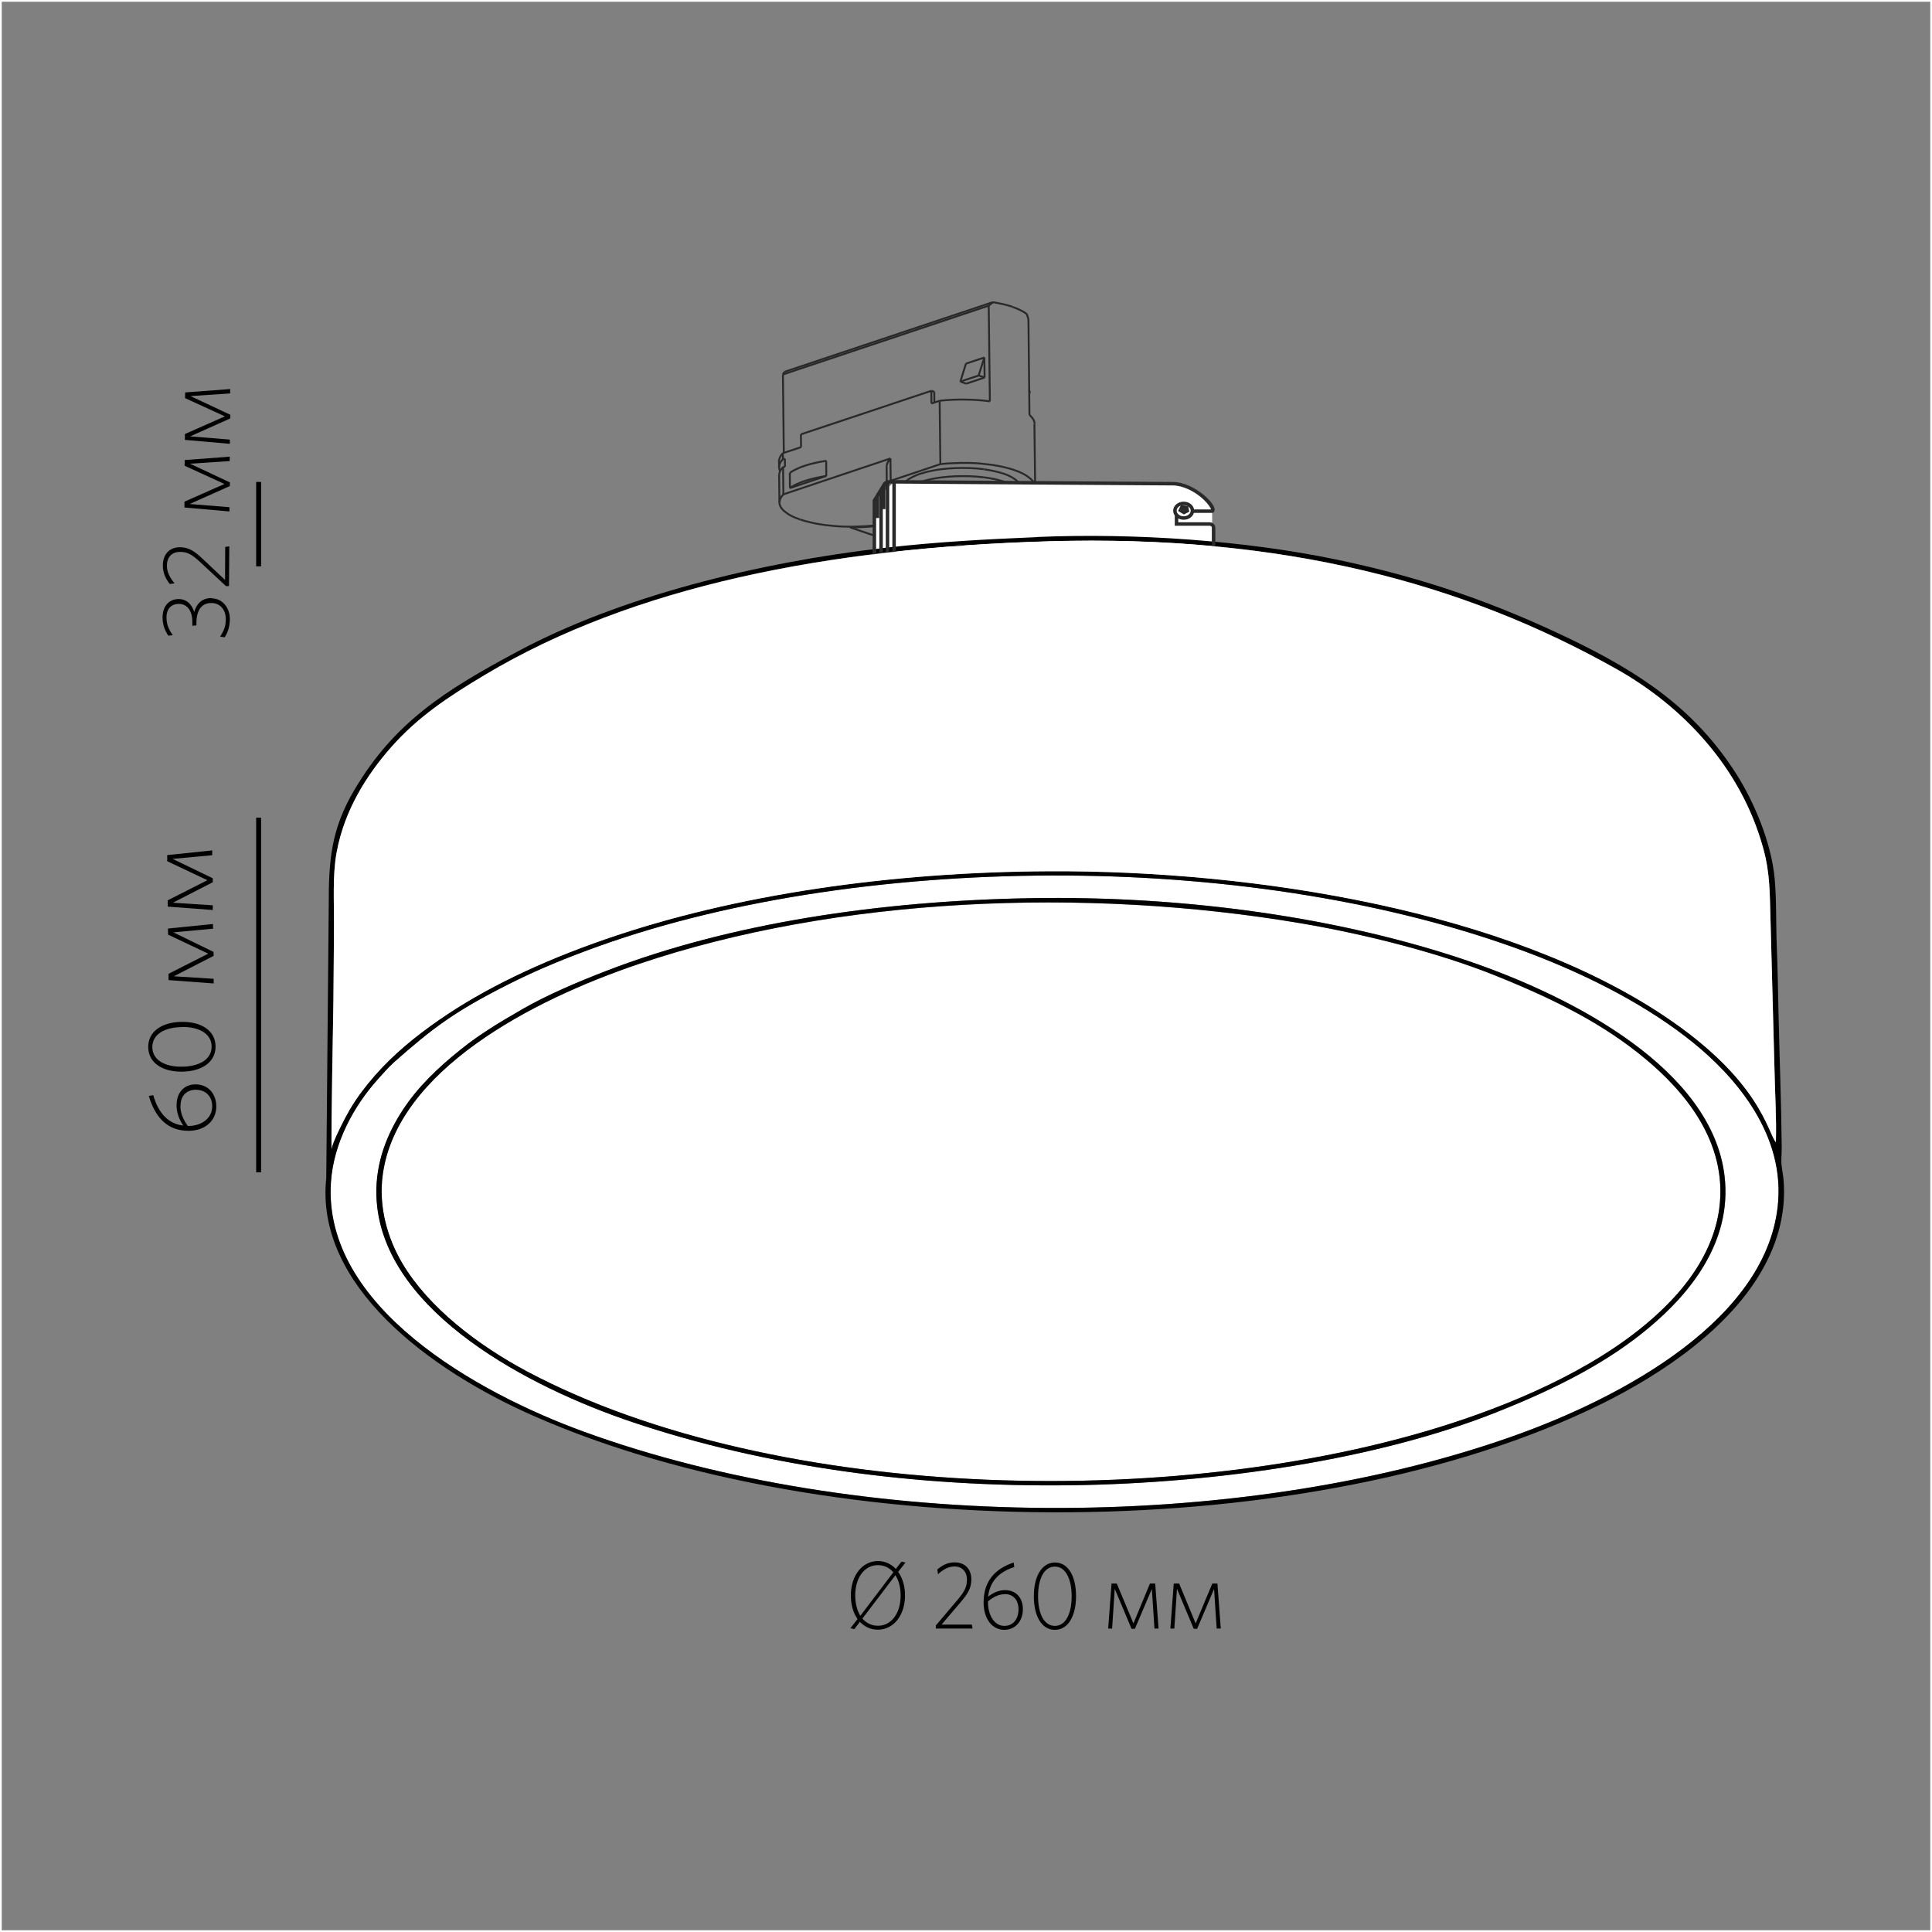 <?xml version="1.0" encoding="UTF-8"?>
<!DOCTYPE svg PUBLIC "-//W3C//DTD SVG 1.1//EN" "http://www.w3.org/Graphics/SVG/1.1/DTD/svg11.dtd">
<!-- Creator: CorelDRAW X6 -->
<svg xmlns="http://www.w3.org/2000/svg" xml:space="preserve" width="132.292mm" height="132.292mm" version="1.1" style="shape-rendering:geometricPrecision; text-rendering:geometricPrecision; image-rendering:optimizeQuality; fill-rule:evenodd; clip-rule:evenodd"
viewBox="0 0 13229 13229"
 xmlns:xlink="http://www.w3.org/1999/xlink">
 <rect x="0" y="0" width="13229" height="13229" fill="#808080" stroke="none"/>
 <defs>
  <style type="text/css">
   <![CDATA[
    .str3 {stroke:white;stroke-width:23.81}
    .str0 {stroke:#292929;stroke-width:13.02;stroke-linejoin:bevel}
    .str2 {stroke:#292929;stroke-width:23.85}
    .str1 {stroke:black;stroke-width:33.81}
    .fil4 {fill:none}
    .fil0 {fill:none;fill-rule:nonzero}
    .fil3 {fill:black}
    .fil1 {fill:white}
    .fil2 {fill:black;fill-rule:nonzero}
   ]]>
  </style>
 </defs>
 <g id="Слой_x0020_1">
  <g id="_940022896">
   <line class="fil0 str0" x1="6798" y1="2069" x2="5372" y2= "2546" />
   <line class="fil0 str0" x1="6770" y1="2093" x2="5361" y2= "2564" />
   <line class="fil0 str0" x1="6614" y1="2490" x2="6740" y2= "2448" />
   <line class="fil0 str0" x1="6377" y1="2676" x2="5484" y2= "2974" />
   <line class="fil0 str0" x1="6576" y1="2613" x2="6701" y2= "2571" />
   <line class="fil0 str0" x1="6616" y1="2627" x2="6742" y2= "2585" />
   <line class="fil0 str0" x1="6434" y1="2744" x2="6378" y2= "2763" />
   <line class="fil0 str0" x1="5485" y1="3062" x2="5360" y2= "3103" />
   <line class="fil0 str0" x1="5374" y1="3140" x2="5361" y2= "3144" />
   <line class="fil0 str0" x1="5375" y1="3195" x2="5362" y2= "3199" />
   <line class="fil0 str0" x1="7047" y1="2693" x2="7053" y2= "2691" />
   <line class="fil0 str0" x1="5409" y1="3342" x2="5658" y2= "3259" />
   <line class="fil0 str0" x1="6097" y1="3139" x2="5364" y2= "3385" />
   <line class="fil0 str0" x1="6099" y1="3292" x2="6439" y2= "3178" />
   <line class="fil0 str0" x1="6160" y1="3443" x2="6187" y2= "3434" />
   <line class="fil0 str0" x1="6294" y1="3411" x2="6587" y2= "3313" />
   <line class="fil0 str0" x1="6161" y1="3498" x2="6229" y2= "3475" />
   <line class="fil0 str0" x1="6287" y1="3495" x2="6214" y2= "3519" />
   <line class="fil0 str0" x1="5986" y1="3598" x2="6281" y2= "3499" />
   <line class="fil0 str0" x1="6281" y1="3516" x2="6295" y2= "3506" />
   <line class="fil0 str0" x1="7062" y1="3392" x2="6979" y2= "3419" />
   <line class="fil0 str0" x1="5337" y1="3440" x2="5335" y2= "3254" />
   <line class="fil0 str0" x1="5335" y1="3200" x2="5334" y2= "3159" />
   <line class="fil0 str0" x1="5364" y1="3385" x2="5362" y2= "3199" />
   <line class="fil0 str0" x1="5361" y1="3144" x2="5360" y2= "3103" />
   <line class="fil0 str0" x1="5367" y1="3101" x2="5361" y2= "2564" />
   <line class="fil0 str0" x1="5375" y1="3195" x2="5374" y2= "3140" />
   <line class="fil0 str0" x1="5408" y1="3238" x2="5409" y2= "3342" />
   <line class="fil0 str0" x1="5484" y1="2974" x2="5485" y2= "3062" />
   <line class="fil0 str0" x1="5658" y1="3259" x2="5657" y2= "3155" />
   <line class="fil0 str0" x1="6070" y1="3672" x2="6080" y2= "3616" />
   <line class="fil0 str0" x1="5821" y1="3606" x2="5821" y2= "3611" />
   <line class="fil0 str0" x1="6576" y1="2613" x2="6614" y2= "2490" />
   <line class="fil0 str0" x1="6740" y1="2448" x2="6701" y2= "2571" />
   <line class="fil0 str0" x1="6028" y1="3598" x2="6028" y2= "3584" />
   <line class="fil0 str0" x1="6071" y1="3195" x2="6072" y2= "3348" />
   <line class="fil0 str0" x1="6080" y1="3616" x2="6079" y2= "3567" />
   <line class="fil0 str0" x1="6099" y1="3292" x2="6097" y2= "3139" />
   <line class="fil0 str0" x1="6161" y1="3498" x2="6160" y2= "3443" />
   <line class="fil0 str0" x1="6174" y1="3347" x2="6175" y2= "3401" />
   <line class="fil0 str0" x1="6229" y1="3475" x2="6229" y2= "3469" />
   <line class="fil0 str0" x1="6281" y1="3497" x2="6281" y2= "3516" />
   <line class="fil0 str0" x1="6294" y1="3411" x2="6297" y2= "3645" />
   <line class="fil0 str0" x1="6377" y1="2676" x2="6378" y2= "2763" />
   <line class="fil0 str0" x1="6397" y1="2682" x2="6398" y2= "2756" />
   <line class="fil0 str0" x1="6434" y1="2744" x2="6439" y2= "3178" />
   <line class="fil0 str0" x1="6588" y1="3376" x2="6587" y2= "3313" />
   <line class="fil0 str0" x1="6742" y1="2585" x2="6740" y2= "2448" />
   <line class="fil0 str0" x1="6770" y1="2093" x2="6778" y2= "2748" />
   <line class="fil0 str0" x1="6020" y1="3679" x2="5821" y2= "3611" />
   <line class="fil0 str0" x1="6987" y1="3337" x2="6987" y2= "3392" />
   <line class="fil0 str0" x1="7049" y1="2841" x2="7042" y2= "2185" />
   <line class="fil0 str0" x1="7088" y1="3336" x2="7083" y2= "2902" />
   <line class="fil0 str0" x1="6028" y1="3598" x2="6080" y2= "3616" />
   <line class="fil0 str0" x1="6295" y1="3518" x2="6281" y2= "3516" />
   <line class="fil0 str0" x1="6229" y1="3475" x2="6287" y2= "3495" />
   <line class="fil0 str0" x1="7053" y1="2691" x2="7047" y2= "2671" />
   <line class="fil0 str0" x1="6587" y1="3313" x2="6868" y2= "3409" />
   <line class="fil0 str0" x1="6397" y1="2682" x2="6377" y2= "2676" />
   <line class="fil0 str0" x1="6576" y1="2613" x2="6616" y2= "2627" />
   <line class="fil0 str0" x1="6701" y1="2571" x2="6742" y2= "2585" />
   <line class="fil0 str0" x1="7047" y1="2690" x2="7053" y2= "2691" />
   <path class="fil0 str0" d="M5821 3611c56,0 111,-2 166,-8"/>
   <path class="fil0 str0" d="M5987 3603c14,-1 27,-3 41,-5"/>
   <path class="fil0 str0" d="M6287 3494c3,1 5,2 8,3"/>
   <path class="fil0 str0" d="M6020 3679c2,1 4,1 7,2 3,0 5,1 8,1 3,0 6,0 8,0 3,0 5,0 8,-1 2,0 5,-1 7,-1 2,-1 4,-1 6,-2 1,0 2,-1 2,-1 1,0 1,-1 2,-1 1,-1 1,-2 2,-3"/>
   <path class="fil0 str0" d="M6859 3239c10,3 19,6 29,10 9,3 17,7 25,11 7,4 15,7 22,12 6,4 12,8 18,12 5,4 10,8 15,13 4,4 7,9 11,13 3,4 5,9 6,14 1,5 2,9 2,14"/>
   <path class="fil0 str0" d="M6740 3214c21,3 42,6 63,11 19,4 37,9 56,14"/>
   <path class="fil0 str0" d="M6870 3490c9,-3 18,-6 27,-10 8,-3 16,-7 24,-11 7,-4 14,-8 20,-12 6,-4 12,-8 17,-12 5,-4 9,-8 13,-13 4,-4 7,-8 9,-13 2,-4 4,-9 6,-13 1,-4 2,-9 2,-13"/>
   <path class="fil0 str0" d="M6174 3347c0,-3 0,-6 1,-8 0,-3 1,-6 2,-9 2,-6 5,-12 9,-17 4,-6 10,-11 15,-16 7,-6 14,-11 21,-16 8,-5 17,-10 26,-15 10,-5 21,-10 31,-14 12,-5 24,-9 36,-12 13,-4 27,-8 40,-11 14,-3 29,-6 44,-9 15,-3 31,-5 46,-7 33,-4 65,-7 98,-8 33,-1 67,-1 100,0 32,1 64,4 96,8"/>
   <path class="fil0 str0" d="M6175 3401c0,4 1,9 2,13 1,4 3,9 6,13 3,4 6,9 9,13 4,4 8,8 13,12 5,4 10,8 16,12 6,4 13,8 19,11 7,4 15,7 22,10 8,4 17,7 25,10"/>
   <line class="fil0 str0" x1="6287" y1="3494" x2="6287" y2= "3494" />
   <path class="fil0 str0" d="M6741 3269c-32,-4 -64,-7 -96,-8 -33,-1 -67,-1 -100,0 -33,1 -65,4 -98,8 -16,2 -31,4 -46,7 -15,3 -29,6 -44,9 -13,3 -27,7 -40,11 -12,4 -24,8 -36,12 -11,4 -21,9 -31,14 -9,4 -18,9 -26,15 -7,5 -14,10 -21,16 -6,5 -11,10 -15,16 -4,5 -7,11 -9,17 -1,3 -2,6 -2,9 0,3 -1,6 -1,8"/>
   <path class="fil0 str0" d="M6987 3392c0,-3 0,-6 -1,-9 -1,-3 -1,-6 -2,-9 -2,-6 -6,-12 -10,-17 -5,-6 -10,-11 -16,-16 -7,-6 -14,-11 -22,-15 -9,-5 -18,-10 -27,-14 -11,-5 -21,-9 -32,-13 -12,-4 -24,-8 -37,-11 -14,-4 -27,-7 -41,-10"/>
   <path class="fil0 str0" d="M6800 3279c-5,-1 -10,-2 -14,-3 -15,-3 -30,-5 -45,-7"/>
   <path class="fil0 str0" d="M5479 3557c17,6 34,11 51,15 19,5 38,9 57,13 42,8 84,13 127,17 45,4 91,5 137,4 46,-1 91,-3 136,-8"/>
   <path class="fil0 str0" d="M6072 3348c0,4 1,9 2,13 1,4 2,9 4,13 4,9 10,17 17,25 8,9 18,17 28,23 12,8 25,15 38,22"/>
   <path class="fil0 str0" d="M5335 3254c0,-5 1,-9 2,-14 1,-5 3,-10 5,-14 2,-5 5,-9 8,-14 4,-5 7,-9 12,-14"/>
   <path class="fil0 str0" d="M5337 3440c0,5 1,11 2,16 2,6 4,11 7,16 3,6 7,11 12,16 5,6 10,11 16,15 6,5 13,10 20,15 8,5 16,10 24,14 19,10 39,18 60,25"/>
   <path class="fil0 str0" d="M5334 3159c0,-5 0,-9 2,-14 1,-5 3,-10 5,-14 2,-5 5,-9 8,-14 3,-5 7,-9 12,-14"/>
   <path class="fil0 str0" d="M5335 3200c0,5 1,9 2,14 1,5 3,9 5,13"/>
   <path class="fil0 str0" d="M5408 3238c14,-10 29,-19 45,-26 19,-9 38,-17 58,-23 23,-8 46,-14 69,-19 26,-6 52,-11 78,-15"/>
   <path class="fil0 str0" d="M7062 3392c4,-4 8,-9 12,-14 3,-4 6,-9 8,-14 2,-5 4,-9 5,-14 1,-5 2,-9 2,-14"/>
   <path class="fil0 str0" d="M6161 3498c4,2 8,4 12,6 13,6 27,11 41,16"/>
   <path class="fil0 str0" d="M6798 2069c24,4 48,9 72,14 22,5 43,11 64,18"/>
   <path class="fil0 str0" d="M6934 2102c18,6 36,13 53,22 15,7 29,15 42,25"/>
   <path class="fil0 str0" d="M6434 2744c58,-6 116,-9 174,-8 57,1 114,4 170,12"/>
   <path class="fil0 str0" d="M7049 2841c5,5 10,9 15,15 4,5 8,10 11,15 3,5 5,10 7,15 1,5 2,10 2,16"/>
   <path class="fil0 str0" d="M7088 3336c0,-5 -1,-11 -3,-16 -2,-6 -4,-11 -7,-16 -3,-6 -7,-11 -12,-16 -5,-5 -10,-11 -16,-15 -6,-5 -13,-10 -20,-15 -8,-5 -16,-10 -24,-14 -19,-10 -39,-18 -60,-25"/>
   <path class="fil0 str0" d="M6099 3292c-4,4 -8,9 -12,14 -3,4 -6,9 -8,14 -2,4 -4,9 -5,14 -1,5 -2,9 -2,14"/>
   <path class="fil0 str0" d="M6947 3219c-17,-6 -34,-11 -51,-15 -19,-5 -38,-9 -57,-13 -42,-8 -84,-13 -127,-17 -45,-4 -91,-5 -137,-4 -46,1 -91,3 -136,8"/>
   <path class="fil0 str0" d="M5658 3259c-26,4 -52,9 -78,15 -23,5 -46,12 -69,19 -20,7 -39,14 -58,23 -16,7 -31,16 -45,26"/>
   <path class="fil0 str0" d="M6071 3195c0,-5 0,-9 2,-14 1,-5 3,-9 5,-14 2,-5 5,-9 8,-14 4,-5 7,-9 12,-14"/>
   <path class="fil0 str0" d="M5364 3385c-4,4 -8,9 -12,14 -3,4 -6,9 -8,14 -2,4 -4,9 -5,14 -1,5 -2,9 -2,14"/>
   <path class="fil0 str0" d="M5361 3144c-4,4 -8,9 -12,14 -3,4 -6,9 -8,14 -2,4 -4,9 -5,14 -1,5 -2,9 -2,14"/>
   <path class="fil0 str0" d="M5372 2546c-4,6 -8,12 -12,18"/>
   <path class="fil0 str0" d="M7042 2185c-4,-12 -8,-25 -12,-37"/>
   <path class="fil0 str0" d="M6770 2093c9,-8 19,-15 28,-23"/>
   <path class="fil1" d="M6122 3300c0,0 1617,13 1853,12 236,-1 325,188 325,188l0 241 -2178 38 -136 -19 0 -332 136 -128z"/>
   <path class="fil2" d="M6197 10924c0,-64 -18,-120 -47,-161l50 -64 -27 -6 -39 50c-32,-34 -74,-54 -122,-54 -107,0 -186,98 -186,236 0,65 17,120 46,161l-49 63 27 6 38 -50c32,34 74,54 123,54 107,0 186,-98 186,-235zm-30 1c0,121 -63,207 -155,207 -43,0 -80,-18 -107,-49l226 -297c23,35 36,83 36,139zm-156 -208c43,0 80,18 106,49l-226 298c-22,-36 -35,-83 -35,-140 0,-121 63,-207 155,-207z"/>
   <path class="fil2" d="M6659 11151l-4 -27 -208 0 133 -156c50,-58 71,-98 71,-153 0,-70 -42,-117 -115,-117 -49,0 -87,22 -118,49l5 32c33,-30 69,-53 112,-53 53,0 86,35 86,91 0,46 -14,78 -63,136l-150 177 0 21 250 0z"/>
   <path class="fil2" d="M6945 10729l-4 -30c-126,42 -206,126 -206,273 0,113 59,188 141,188 73,0 128,-56 128,-142 0,-79 -49,-130 -122,-130 -41,0 -79,16 -116,45 11,-102 72,-169 179,-203zm-66 186c62,0 95,44 95,104 0,68 -37,114 -97,114 -65,0 -112,-68 -112,-163l0 -5c34,-28 72,-49 115,-49z"/>
   <path class="fil2" d="M7368 10929c0,-135 -53,-230 -144,-230 -91,0 -145,96 -145,231 0,135 53,230 144,230 91,0 145,-95 145,-231zm-30 1c0,116 -39,203 -115,203 -76,0 -115,-87 -115,-203 0,-116 39,-203 115,-203 75,0 115,87 115,203z"/>
   <polygon class="fil2" points="7933,11151 7910,10843 7874,10843 7761,11116 7647,10843 7611,10843 7588,11151 7615,11151 7633,10879 7748,11153 7771,11153 7887,10880 7905,11151 "/>
   <polygon class="fil2" points="8359,11151 8336,10843 8301,10843 8187,11116 8074,10843 8037,10843 8014,11151 8041,11151 8059,10879 8174,11153 8197,11153 8313,10880 8331,11151 "/>
   <line class="fil0 str1" x1="1771" y1="8027" x2="1771" y2= "5599" />
   <path class="fil2" d="M1049 7499l-30 5c44,148 128,241 276,239 113,-2 187,-72 186,-169 -1,-86 -57,-150 -144,-149 -79,1 -129,59 -128,146 1,49 17,93 46,136 -102,-12 -170,-83 -206,-209zm187 76c-1,-73 43,-112 102,-113 68,-1 115,43 115,113 1,77 -67,134 -162,135l-5 0c-29,-40 -50,-85 -51,-135z"/>
   <path class="fil2" d="M1243 6997c-135,2 -229,66 -228,173 1,108 98,170 233,168 135,-2 229,-66 228,-173 -1,-108 -97,-170 -233,-168zm1 35c116,-2 204,44 205,133 1,90 -85,137 -201,139 -116,2 -204,-44 -205,-133 -1,-89 85,-137 201,-138z"/>
   <polygon class="fil2" points="1458,6327 1150,6358 1151,6400 1426,6530 1154,6668 1154,6711 1463,6734 1463,6702 1190,6685 1463,6545 1462,6518 1187,6384 1459,6359 "/>
   <polygon class="fil2" points="1453,5823 1145,5855 1145,5897 1420,6027 1148,6165 1149,6208 1457,6231 1457,6199 1184,6181 1457,6041 1457,6014 1182,5881 1453,5856 "/>
   <line class="fil0 str1" x1="1771" y1="3878" x2="1771" y2= "3300" />
   <path class="fil2" d="M1448 4095c-64,0 -101,37 -118,95 -15,-46 -47,-88 -107,-88 -61,0 -109,43 -110,125 0,51 16,91 40,126l30 -4c-25,-34 -43,-73 -43,-120 0,-62 35,-94 84,-94 56,0 93,44 93,123l0 27 28 -3 0 -19c1,-93 42,-135 103,-134 57,0 99,44 98,112 0,47 -13,79 -39,118l31 5c21,-30 35,-73 36,-122 1,-83 -53,-145 -126,-145z"/>
   <path class="fil2" d="M1569 3741l-27 4 -1 226 -155 -146c-58,-55 -97,-77 -153,-78 -70,0 -117,45 -118,124 0,53 21,95 48,128l32 -5c-30,-36 -53,-76 -52,-122 0,-58 35,-94 92,-93 46,0 78,16 136,70l176 164 21 0 2 -272z"/>
   <polygon class="fil2" points="1573,3127 1265,3150 1264,3189 1537,3314 1263,3435 1263,3475 1571,3502 1571,3473 1299,3451 1574,3328 1574,3303 1301,3175 1573,3157 "/>
   <polygon class="fil2" points="1576,2664 1268,2687 1267,2726 1540,2851 1266,2972 1266,3012 1574,3039 1574,3010 1302,2988 1577,2865 1577,2840 1304,2712 1576,2694 "/>
   <path class="fil1" d="M11772 8278c63,-466 -255,-818 -502,-1024 -280,-234 -608,-404 -1045,-579 -375,-150 -868,-276 -1316,-352 -1482,-251 -3178,-180 -4537,279 -733,248 -1654,730 -1751,1441 -31,224 34,440 135,610 180,302 516,559 854,739 1709,907 4557,958 6409,328 521,-177 1068,-441 1421,-811 31,-33 61,-66 92,-105 112,-140 212,-319 240,-525z"/>
   <path class="fil1" d="M7063 6150c1054,-18 2116,132 2991,430 733,250 1669,746 1755,1471 56,469 -260,823 -509,1033 -276,233 -616,413 -1055,587 -803,319 -1900,486 -2909,499 -1075,14 -2100,-129 -2998,-430 -737,-247 -1668,-752 -1754,-1473 -27,-229 35,-432 139,-609 97,-166 223,-297 373,-423 82,-69 139,-112 234,-175 87,-57 160,-99 253,-153 163,-94 374,-184 569,-259 842,-325 1866,-481 2912,-498zm5113 2072c35,-490 -325,-875 -584,-1084 -290,-234 -682,-448 -1142,-620 -910,-340 -2021,-516 -3148,-523 -1125,-7 -2273,151 -3197,482 -224,80 -433,166 -628,265 -362,183 -512,295 -782,534 -36,32 -72,73 -105,111 -169,187 -306,441 -324,708 -56,849 995,1440 1731,1708 1872,682 4459,697 6340,39 780,-273 1783,-817 1839,-1620z"/>
   <path class="fil3" d="M12176 8222c-57,802 -1059,1347 -1839,1620 -1881,659 -4468,643 -6340,-39 -736,-268 -1788,-859 -1731,-1708 18,-267 155,-521 324,-708 34,-37 70,-79 105,-111 270,-239 420,-351 782,-534 195,-99 404,-185 628,-265 924,-330 2072,-489 3197,-482 1127,7 2238,183 3148,523 459,172 851,385 1142,620 259,209 619,594 584,1084zm-9905 -352c-6,-54 11,-935 12,-1020 2,-170 3,-339 4,-509 1,-164 -11,-348 18,-505 54,-291 208,-533 374,-721 181,-204 385,-342 647,-498 1009,-601 2334,-867 3858,-911 1595,-46 2835,283 3887,876 438,247 849,661 1004,1232 45,165 43,304 48,477l27 1013c3,169 16,349 10,516 -58,-67 -102,-422 -765,-865 -1071,-715 -2788,-997 -4211,-990 -1076,5 -2148,157 -3041,466 -442,153 -827,336 -1137,552 -163,113 -312,234 -441,382 -63,72 -119,145 -171,233 -24,40 -126,235 -123,272zm4827 -4192c-360,15 -688,33 -1037,73 -869,99 -1817,334 -2519,711 -497,266 -842,485 -1115,946 -163,275 -176,490 -176,790l-17 1869c-78,730 701,1311 1415,1626 2032,898 5338,893 7311,-77 445,-219 900,-538 1119,-943 100,-184 150,-381 134,-589 -3,-37 -10,-69 -14,-105 -4,-32 1,-86 1,-122 -3,-307 -15,-612 -22,-918 -3,-155 -6,-310 -12,-465 -6,-149 -1,-307 -14,-454 -22,-252 -145,-536 -264,-722 -279,-437 -648,-688 -1141,-925 -488,-234 -978,-413 -1598,-542 -620,-129 -1374,-183 -2049,-154z"/>
   <path class="fil3" d="M11772 8278c-28,206 -128,385 -240,525 -31,39 -61,73 -92,105 -353,371 -900,634 -1421,811 -1852,631 -4700,580 -6409,-328 -338,-180 -674,-437 -854,-739 -101,-170 -166,-387 -135,-610 97,-711 1018,-1194 1751,-1441 1359,-459 3055,-530 4537,-279 447,76 941,203 1316,352 437,174 765,345 1045,579 247,206 565,558 502,1024zm-4709 -2128c-1046,18 -2070,173 -2912,498 -195,75 -405,165 -569,259 -93,54 -167,96 -253,153 -95,62 -151,106 -234,175 -150,126 -276,257 -373,423 -103,176 -166,380 -139,609 86,721 1017,1226 1754,1473 898,301 1923,444 2998,430 1010,-13 2106,-180 2909,-499 439,-174 779,-354 1055,-587 249,-210 565,-564 509,-1033 -87,-725 -1022,-1221 -1755,-1471 -875,-298 -1937,-448 -2991,-430z"/>
   <path class="fil4 str2" d="M8056 3527c0,7 0,-3 0,0l0 61 219 0c0,0 35,-4 35,28l0 234 -31 21 -496 256 -902 4 185 -284 1245 3"/>
   <path class="fil4 str2" d="M6067 3978l-34 -53 -46 0 0 -497 65 -106c0,0 6,-23 40,-23 34,0 1789,13 1937,13 148,0 304,162 272,188l-142 0"/>
   <polyline class="fil4 str2" points="6122,3300 6122,3794 6033,3925 "/>
   <polyline class="fil4 str2" points="5986,3925 6077,3792 6077,3301 "/>
   <path class="fil4 str2" d="M6284 3950c0,0 -93,-35 -162,-156l-45 0"/>
   <path class="fil4 str2" d="M6109 3972c0,0 -1,-65 61,-110"/>
   <line class="fil4 str2" x1="6181" y1="3950" x2="6181" y2= "3874" />
   <polyline class="fil4 str2" points="6077,3859 6033,3859 6033,3352 "/>
   <line class="fil4 str2" x1="6008" y1="3392" x2="6008" y2= "3547" />
   <line class="fil4 str2" x1="6051" y1="3322" x2="6051" y2= "3486" />
   <path class="fil4 str2" d="M6640 3796c0,31 -31,56 -69,56 -38,0 -70,-25 -70,-56 0,-31 31,-56 70,-56 39,0 69,25 69,56z"/>
   <path class="fil4 str2" d="M6865 3808c0,28 -29,51 -64,51 -35,0 -64,-23 -64,-51 0,-28 29,-51 64,-51 35,0 64,23 64,51z"/>
   <path class="fil4 str2" d="M8165 3497c0,28 -27,50 -60,50 -33,0 -60,-22 -60,-50 0,-28 27,-50 60,-50 33,0 60,22 60,50z"/>
   <polygon class="fil4 str2" points="8094,3470 8082,3494 8107,3509 8130,3497 8126,3476 "/>
   <polyline class="fil4 str2" points="8090,3478 8114,3485 8119,3503 "/>
   <polygon class="fil4 str2" points="6570,3770 6557,3794 6581,3808 6607,3796 6598,3775 "/>
   <polyline class="fil4 str2" points="6565,3780 6588,3784 6595,3801 "/>
   <polygon class="fil4 str2" points="6787,3801 6801,3784 6831,3794 6825,3818 6801,3823 "/>
   <polyline class="fil4 str2" points="6796,3790 6816,3801 6816,3820 "/>
   <path class="fil4 str2" d="M6708 3910c0,0 7,-53 36,-79"/>
   <path class="fil4 str2" d="M6831 3902c0,0 8,-22 9,-53"/>
   <path class="fil4 str2" d="M6951 3894c0,0 47,-49 81,-93 55,0 1278,7 1278,7"/>
   <path class="fil4 str2" d="M8310 3851l-1246 -3c0,0 -39,36 -46,43"/>
   <line class="fil4 str2" x1="7065" y1="3848" x2="7065" y2= "3801" />
   <path class="fil1" d="M2271 7871c-3,-38 99,-232 123,-272 52,-88 108,-160 171,-233 130,-148 278,-269 441,-382 310,-215 695,-399 1137,-552 892,-309 1965,-461 3041,-466 1423,-7 3140,275 4211,990 663,443 707,798 765,865 5,-167 -7,-347 -10,-516l-27 -1013c-5,-173 -3,-312 -48,-477 -155,-571 -566,-985 -1004,-1232 -1051,-593 -2292,-922 -3887,-876 -1524,44 -2848,310 -3858,911 -262,156 -466,293 -647,498 -166,188 -321,430 -374,721 -29,157 -17,341 -18,505 -1,170 -3,339 -4,509 -1,85 -18,966 -12,1020z"/>
  </g>
 </g>
 <g id="Слой_x0020_1_0">
  <rect class="fil4 str3" width="13229" height="13229"/>
 </g>
</svg>
